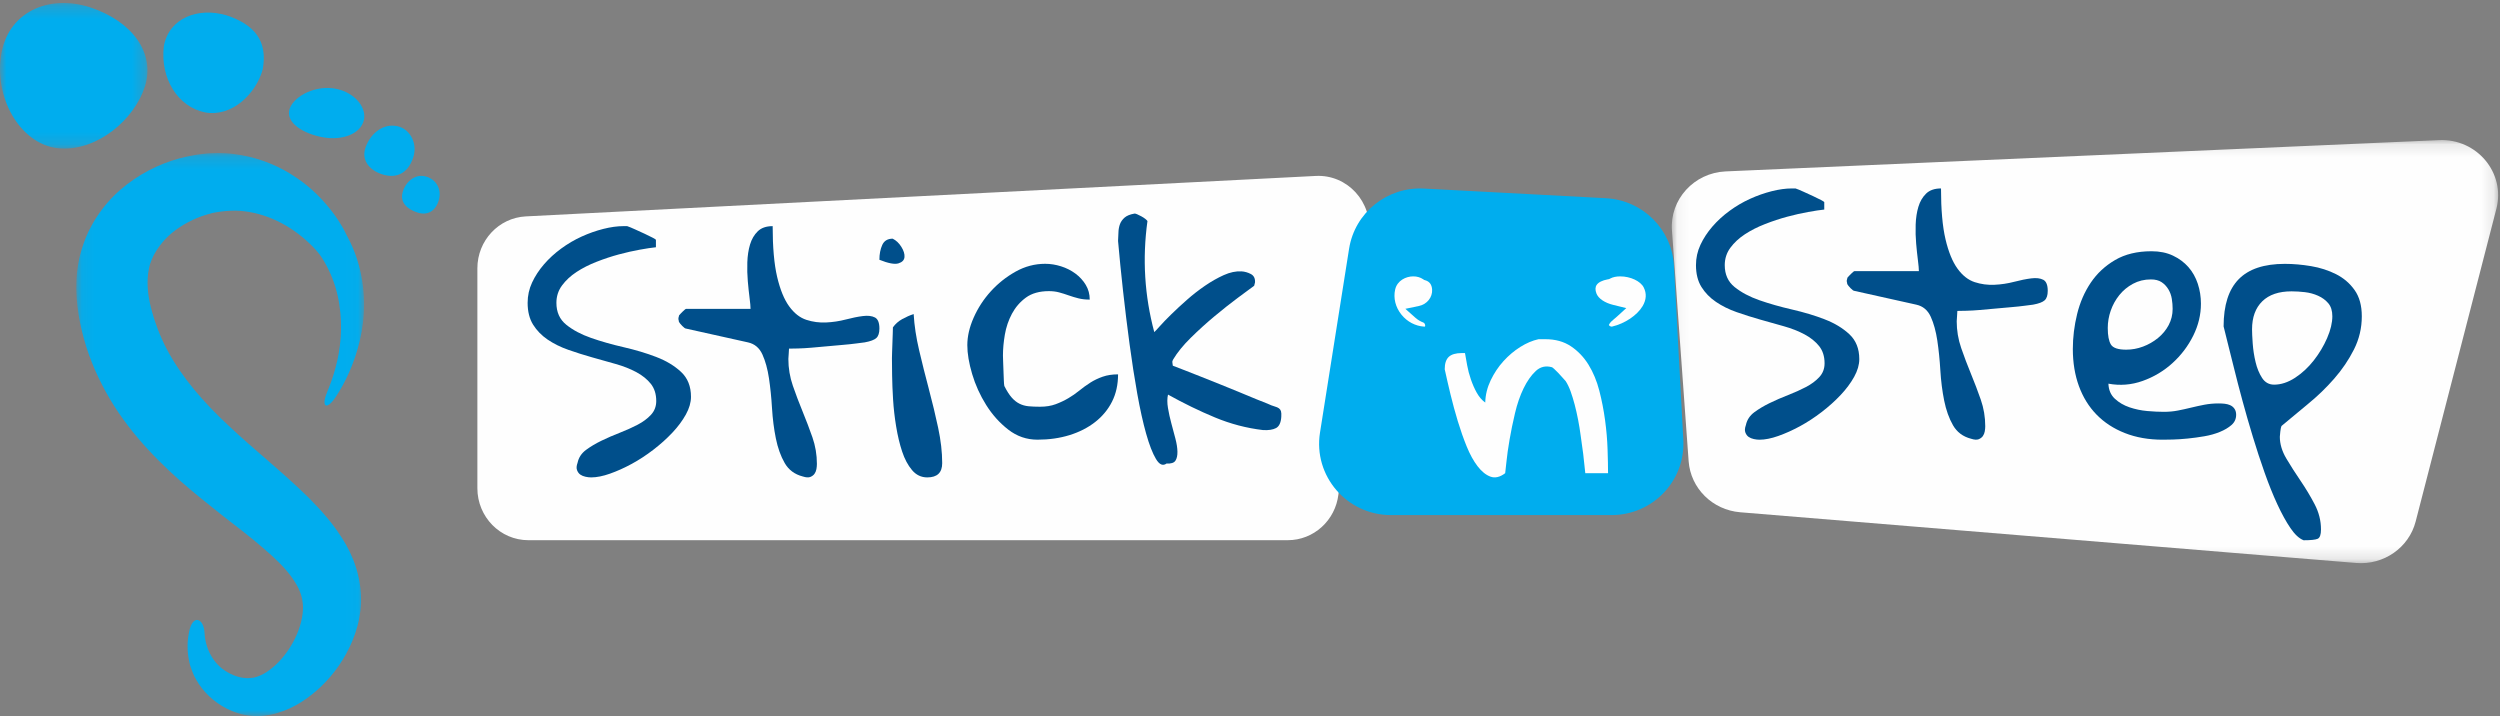 <svg height="57" viewBox="0 0 199 57" width="199" xmlns="http://www.w3.org/2000/svg" xmlns:xlink="http://www.w3.org/1999/xlink"><rect x="0" y="0" width="199" height="57" fill="#808080" stroke="none"/><mask id="a" fill="#fff"><path d="m.075.149h65.777v33.68h-65.777z" fill="#fff" fill-rule="evenodd"/></mask><mask id="b" fill="#fff"><path d="m0 .238h11.736v11.586h-11.736z" fill="#fff" fill-rule="evenodd"/></mask><mask id="c" fill="#fff"><path d="m.069.182h22.907v44.818h-22.907z" fill="#fff" fill-rule="evenodd"/></mask><g fill="none" fill-rule="evenodd"><path d="m102.509 43h-60.451c-2.241 0-4.059-1.853-4.059-4.139v-17.502c0-2.205 1.695-4.023 3.855-4.134l62.882-3.22c2.512-.129 4.532 2.079 4.234 4.625l-2.431 20.722c-.244 2.081-1.975 3.647-4.03 3.647" fill="#fefefe"/><g fill="#004f8b"><path d="m52.237 28.414c-.789-.302-1.654-.561-2.592-.777-.939-.216-1.803-.462-2.592-.737-.789-.275-1.447-.625-1.974-1.048-.526-.423-.789-1.005-.789-1.747 0-.517.149-.979.448-1.384.298-.405.684-.763 1.157-1.074.474-.31 1.008-.582 1.606-.814.596-.233 1.184-.427 1.763-.583.579-.155 1.132-.28 1.658-.375.526-.095.956-.16 1.289-.194v-.596c0-.016-.088-.073-.263-.167-.176-.095-.387-.198-.632-.31-.246-.112-.5-.229-.763-.349-.263-.121-.474-.207-.631-.259h-.29c-.491 0-1.026.074-1.605.22-.579.147-1.154.349-1.724.608-.57.258-1.114.577-1.632.957-.518.379-.974.797-1.369 1.255-.394.457-.71.94-.947 1.449-.237.509-.355 1.047-.355 1.617 0 .69.145 1.268.434 1.734.29.465.675.862 1.158 1.19.482.328 1.03.599 1.645.815.614.216 1.241.414 1.882.595.64.182 1.267.358 1.882.53.613.173 1.162.389 1.645.647.482.259.868.57 1.158.931.289.362.434.82.434 1.372 0 .431-.141.797-.421 1.099-.281.303-.636.565-1.065.79-.431.224-.9.435-1.408.634-.509.198-.996.409-1.461.634-.465.225-.878.471-1.237.737-.359.268-.583.608-.671 1.022-.088.242-.102.44-.039.596.061.155.148.271.263.349.113.078.25.133.408.168.158.034.307.052.448.052.438 0 .938-.099 1.5-.298.562-.198 1.136-.456 1.724-.775.588-.319 1.162-.695 1.724-1.126.561-.431 1.066-.883 1.513-1.358.447-.474.806-.957 1.079-1.449.271-.492.408-.962.408-1.41 0-.828-.263-1.488-.789-1.98-.527-.491-1.184-.888-1.974-1.189"/><path d="m69.643 25.27c-.239-.124-.558-.162-.957-.112-.4.05-.854.141-1.365.275-.51.134-1.033.212-1.569.236-.536.025-1.059-.045-1.569-.211-.51-.167-.966-.524-1.365-1.073-.4-.549-.719-1.33-.957-2.344-.238-1.014-.357-2.361-.357-4.04-.51 0-.906.137-1.187.412-.281.274-.485.624-.613 1.047-.127.424-.2.898-.217 1.422-.016.524-.004 1.027.039 1.509.042.483.089.923.14 1.323.051.399.077.69.077.872h-5.13c-.034 0-.119.066-.255.199-.137.133-.239.241-.306.324-.017.049-.026.091-.026.125-.017.033-.025.074-.025.124 0 .067.008.116.025.15 0 .05.009.091.026.125.034.066.119.17.255.312.136.142.238.212.306.212l4.926 1.097c.527.116.91.437 1.148.96.238.524.412 1.156.523 1.895.11.74.191 1.534.242 2.382.051.848.153 1.65.306 2.407.153.756.387 1.409.702 1.957.315.549.795.907 1.442 1.073.256.083.455.095.6.038.144-.059.255-.142.332-.25.076-.108.127-.233.153-.374.025-.142.038-.278.038-.412 0-.732-.119-1.438-.357-2.121-.239-.681-.498-1.363-.778-2.045-.281-.681-.54-1.367-.779-2.057-.238-.69-.357-1.401-.357-2.132 0-.066.009-.199.026-.399.017-.2.025-.34.025-.424.153 0 .391-.004.715-.013.323-.008.68-.028 1.071-.062.391-.034.808-.07 1.25-.112.442-.041.859-.079 1.251-.112.391-.032.744-.07 1.059-.112.315-.041.54-.07.677-.087.459-.083.769-.199.931-.35.162-.149.242-.399.242-.748 0-.466-.119-.761-.357-.886"/><path d="m71.511 20.966c.302-.092.464-.258.486-.501.021-.241-.061-.514-.248-.814-.188-.301-.418-.518-.691-.652-.403 0-.68.168-.831.501-.151.334-.227.727-.227 1.178.705.283 1.209.379 1.511.288"/><path d="m73.941 30.983c-.275-1.033-.533-2.062-.774-3.086-.241-1.024-.387-1.99-.439-2.897-.31.101-.615.235-.916.403-.302.168-.547.387-.736.655 0 .101-.004.268-.013.504-.009.236-.017.478-.026.731-.009.251-.017.491-.025.718-.009.227-.013.39-.013.491 0 .319.004.773.013 1.361.008.589.034 1.234.077 1.939.043.705.125 1.424.246 2.155.12.73.279 1.394.477 1.99.197.597.46 1.088.787 1.474.326.387.731.58 1.213.58.791 0 1.187-.378 1.187-1.135 0-.873-.108-1.813-.323-2.821-.215-1.008-.461-2.029-.736-3.061"/><path d="m86.784 30.463c-.302.192-.591.4-.867.625-.276.225-.569.429-.881.612-.312.184-.647.342-1.005.475-.358.134-.776.201-1.252.201-.349 0-.651-.013-.908-.038-.257-.025-.495-.091-.715-.2-.22-.108-.427-.271-.619-.487-.193-.217-.391-.525-.592-.925-.018-.084-.033-.242-.041-.476-.01-.232-.019-.479-.028-.738-.009-.258-.018-.504-.027-.737-.01-.234-.014-.392-.014-.476 0-.517.05-1.07.151-1.663.101-.591.289-1.145.564-1.662.276-.516.647-.945 1.115-1.287.468-.341 1.078-.513 1.83-.513.294 0 .564.034.812.1.248.066.5.146.757.238.257.091.518.17.784.236.266.068.564.1.895.1 0-.432-.106-.825-.317-1.174-.212-.35-.487-.65-.826-.9-.34-.251-.72-.442-1.142-.576-.422-.133-.844-.2-1.266-.2-.826 0-1.61.209-2.354.625-.743.417-1.399.937-1.967 1.563-.569.625-1.023 1.321-1.363 2.088-.34.766-.509 1.499-.509 2.199 0 .667.128 1.433.385 2.3.257.866.629 1.687 1.115 2.462.485.775 1.073 1.429 1.761 1.963.688.534 1.463.8 2.326.8.917 0 1.766-.121 2.546-.362.78-.242 1.459-.588 2.036-1.038.578-.45 1.028-.992 1.349-1.626.32-.632.481-1.358.481-2.174-.459 0-.867.062-1.224.187-.358.125-.688.283-.991.475"/><path d="m101.971 32.744c-.029-.099-.083-.178-.165-.24-.082-.061-.199-.112-.35-.153-.152-.041-.344-.116-.578-.227-.2-.075-.498-.193-.89-.353-.393-.159-.831-.341-1.315-.546-.485-.204-1.002-.415-1.554-.633-.552-.215-1.07-.423-1.554-.62-.485-.196-.928-.37-1.33-.523-.402-.152-.695-.264-.879-.34-.011-.098-.023-.183-.035-.256-.013-.073.01-.157.068-.25.326-.546.791-1.118 1.395-1.713.603-.595 1.231-1.164 1.883-1.708.652-.544 1.27-1.033 1.855-1.469.584-.435 1.021-.757 1.309-.967.002-.031.013-.075.034-.131.021-.055.032-.099.034-.131.021-.321-.09-.545-.33-.672-.241-.126-.489-.196-.745-.212-.445-.024-.914.074-1.408.296-.494.223-.993.504-1.494.847-.502.344-.985.719-1.448 1.129-.463.409-.878.793-1.244 1.152-.366.358-.669.672-.909.941-.24.269-.387.426-.441.471-.775-2.899-.956-5.847-.542-8.841-.031-.05-.092-.11-.181-.18-.09-.069-.193-.135-.309-.198-.116-.063-.228-.118-.337-.165-.109-.046-.18-.062-.216-.049-.347.062-.607.168-.779.319-.173.152-.295.326-.368.524-.073.198-.112.414-.119.647-.006.234-.016.464-.031.688.109 1.249.242 2.583.4 4.004.158 1.421.33 2.822.516 4.204.186 1.382.389 2.693.61 3.932.221 1.239.458 2.305.709 3.198.252.894.513 1.566.784 2.017.271.452.551.572.838.362.359.02.595-.054.709-.226.113-.171.167-.41.161-.717-.006-.306-.06-.657-.164-1.05-.103-.394-.211-.796-.321-1.205-.111-.409-.201-.818-.269-1.225-.069-.408-.067-.763.003-1.065 1.259.7 2.505 1.307 3.742 1.82 1.236.514 2.509.848 3.819 1.003.444.026.791-.028 1.039-.16s.387-.429.417-.896c.013-.192.004-.339-.023-.436"/></g><path d="m54.553 33.813-49.033-4.037c-2.206-.182-3.948-1.907-4.105-4.066l-1.329-18.37c-.178-2.463 1.756-4.585 4.28-4.696l56.789-2.49c3.007-.132 5.294 2.608 4.558 5.46l-6.427 24.898c-.538 2.084-2.542 3.482-4.734 3.301" fill="#fefefe" mask="url(#a)" transform="translate(133 11)"/><g fill="#004f8b"><path d="m145.237 25.414c-.789-.302-1.654-.561-2.592-.777-.939-.216-1.803-.462-2.592-.737-.789-.275-1.447-.625-1.974-1.048-.526-.423-.789-1.005-.789-1.747 0-.517.149-.979.448-1.384.298-.405.684-.763 1.157-1.074.474-.31 1.008-.582 1.606-.814.596-.233 1.184-.427 1.763-.583.579-.155 1.132-.28 1.658-.375.526-.095.956-.16 1.289-.194v-.596c0-.016-.088-.073-.263-.167-.176-.095-.387-.198-.632-.31-.246-.112-.5-.229-.763-.349-.263-.121-.474-.207-.631-.259h-.29c-.491 0-1.026.074-1.605.22-.579.147-1.154.349-1.724.608-.57.258-1.114.577-1.632.957-.518.379-.974.797-1.369 1.255-.394.457-.71.94-.947 1.449-.237.509-.355 1.047-.355 1.617 0 .69.145 1.268.434 1.734.29.465.675.862 1.158 1.19.482.328 1.03.599 1.645.815.614.216 1.241.414 1.882.595.64.182 1.267.358 1.881.53.614.173 1.162.389 1.645.647.482.259.868.57 1.158.931.289.362.434.82.434 1.372 0 .431-.141.797-.421 1.099-.281.303-.636.565-1.066.79-.43.224-.899.435-1.408.634-.509.198-.996.409-1.461.634-.465.225-.878.471-1.237.737-.359.268-.583.608-.671 1.022-.088.242-.101.44-.039.596.061.155.148.271.263.349.113.078.25.133.408.168.158.034.307.052.448.052.438 0 .938-.099 1.5-.298.561-.198 1.136-.456 1.723-.775.588-.319 1.162-.695 1.724-1.126.561-.431 1.066-.883 1.513-1.358.447-.474.806-.957 1.079-1.449.271-.492.408-.962.408-1.41 0-.828-.263-1.488-.79-1.98-.527-.491-1.184-.888-1.974-1.189"/><path d="m162.643 22.27c-.239-.124-.557-.162-.957-.112-.4.05-.855.142-1.365.275-.51.134-1.033.212-1.569.236-.536.025-1.059-.045-1.569-.211-.51-.167-.966-.524-1.365-1.073-.4-.549-.719-1.33-.957-2.344-.238-1.014-.357-2.361-.357-4.041-.51 0-.906.138-1.187.412-.281.274-.485.624-.613 1.047-.127.424-.2.898-.217 1.422-.017.524-.004 1.027.039 1.508.042.483.089.923.14 1.323.051.399.077.69.077.872h-5.129c-.035 0-.119.066-.255.199-.137.133-.239.241-.306.324-.016.049-.026.091-.026.125-.017.033-.025.074-.025.124 0 .067.008.116.025.15 0 .05.009.091.026.125.034.066.119.17.255.312.136.142.238.212.306.212l4.925 1.097c.527.116.91.437 1.148.96.238.524.412 1.156.523 1.895.11.74.191 1.534.242 2.382.051.848.153 1.65.306 2.407.153.756.387 1.409.702 1.957.315.549.795.907 1.442 1.073.255.083.455.095.6.038.144-.059.255-.142.332-.25.076-.108.127-.233.153-.374.025-.142.038-.278.038-.412 0-.732-.119-1.438-.357-2.121-.238-.681-.498-1.363-.778-2.045-.281-.681-.54-1.367-.779-2.057-.238-.69-.357-1.401-.357-2.132 0-.066.008-.199.026-.399.017-.199.025-.34.025-.424.153 0 .392-.004.715-.013.323-.008.68-.028 1.071-.062.392-.033.808-.07 1.25-.112.442-.041.859-.079 1.25-.112.391-.032.744-.07 1.059-.112.315-.041.54-.07.677-.087.459-.083.769-.2.931-.35.162-.149.242-.399.242-.747 0-.466-.119-.761-.357-.886"/><path d="m168.014 24.729c.157-.455.385-.867.682-1.237.297-.369.659-.671 1.088-.902.428-.232.904-.348 1.428-.348.349 0 .633.073.852.219.218.145.397.335.537.566.139.232.232.486.275.76.044.276.066.541.066.8 0 .463-.105.893-.315 1.289-.209.395-.494.739-.852 1.031-.359.292-.756.519-1.192.682-.437.164-.882.245-1.337.245-.647 0-1.053-.138-1.219-.412-.166-.275-.249-.713-.249-1.315 0-.463.078-.923.235-1.379m9.514 7.526c-.14-.06-.289-.099-.446-.116-.157-.016-.314-.025-.471-.025-.402 0-.782.035-1.14.103-.358.068-.712.147-1.061.232-.35.086-.699.163-1.049.231-.35.069-.725.103-1.127.103-.384 0-.821-.021-1.311-.064-.489-.043-.961-.142-1.415-.296-.454-.155-.843-.382-1.166-.683-.323-.301-.494-.7-.511-1.198.926.171 1.835.099 2.725-.219.891-.318 1.682-.791 2.372-1.418.69-.627 1.241-1.353 1.651-2.177.411-.825.616-1.676.616-2.552 0-.55-.083-1.078-.249-1.585-.167-.506-.415-.949-.747-1.328-.332-.378-.743-.683-1.232-.915-.49-.232-1.057-.348-1.704-.348-1.136 0-2.101.232-2.896.696-.796.464-1.442 1.066-1.94 1.804-.498.74-.861 1.573-1.088 2.501-.227.928-.341 1.855-.341 2.784 0 1.082.162 2.066.485 2.951.324.885.791 1.64 1.402 2.267.612.628 1.363 1.118 2.254 1.469.891.353 1.896.529 3.015.529.174 0 .44-.005.799-.013.358-.01.751-.035 1.179-.078.428-.042.869-.103 1.323-.18.454-.077.869-.193 1.245-.348.376-.154.685-.338.931-.553.244-.215.367-.486.367-.812 0-.189-.044-.347-.131-.476-.088-.129-.201-.223-.341-.284"/><path d="m185.243 26.904c-.276.634-.631 1.23-1.066 1.785-.435.556-.932 1.017-1.491 1.383-.56.364-1.115.546-1.665.546-.409 0-.728-.178-.959-.534-.231-.356-.404-.777-.519-1.264-.116-.486-.191-.977-.227-1.472-.036-.495-.053-.873-.053-1.134 0-.955.271-1.698.812-2.229.542-.53 1.318-.794 2.331-.794.337 0 .693.022 1.065.065.373.044.723.139 1.052.287.329.148.599.348.812.6.213.253.319.595.319 1.029 0 .521-.137 1.099-.413 1.734m2.184-3.818c-.382-.539-.875-.96-1.478-1.265-.604-.303-1.265-.517-1.984-.638-.719-.121-1.416-.182-2.091-.182-1.651 0-2.876.408-3.675 1.226-.799.817-1.198 2.068-1.198 3.754.053.244.155.656.307 1.238.15.583.323 1.274.519 2.073.195.799.422 1.672.68 2.619.257.948.532 1.904.826 2.868.292.964.603 1.911.932 2.841.329.929.666 1.769 1.012 2.516.346.747.693 1.377 1.039 1.889.346.512.697.838 1.052.977.568 0 .941-.039 1.119-.117.177-.078.266-.326.266-.743 0-.696-.169-1.365-.506-2.007-.337-.643-.71-1.264-1.119-1.864-.409-.599-.785-1.191-1.132-1.772-.346-.583-.519-1.161-.519-1.734 0-.069.013-.213.04-.43.026-.217.057-.361.093-.43.657-.556 1.363-1.142 2.118-1.76.755-.617 1.447-1.286 2.077-2.007.63-.721 1.154-1.494 1.571-2.319.417-.826.626-1.708.626-2.647 0-.851-.191-1.546-.573-2.084"/></g><g fill="#00adee"><path d="m7.209.596c-3.341-1.099-6.666.367-7.143 3.925-.483 3.541 1.734 7.105 4.717 7.292 2.994.203 5.915-2.307 6.753-4.934.83-2.644-.983-5.164-4.326-6.283" mask="url(#b)"/><path d="m20.912 5.526c-.537 1.949-2.468 3.822-4.601 3.419-2.147-.439-3.573-2.698-3.271-5.27.419-2.261 2.735-3.111 4.96-2.464 2.258.736 3.327 2.042 2.912 4.315"/><path d="m28.97 9.543c-.265 1.142-1.753 1.666-3.292 1.381-1.546-.292-2.854-1.114-2.659-2.129.213-1.014 1.848-1.948 3.424-1.774 1.578.169 2.761 1.394 2.527 2.522"/><path d="m32.892 12.532c-.387 1.194-1.237 1.655-2.261 1.401-1.061-.248-1.895-1.056-1.554-2.129.335-1.063 1.287-1.923 2.364-1.79 1.12.111 1.844 1.325 1.452 2.518"/><path d="m34.937 15.899c-.238.883-.886 1.283-1.694 1.023-.825-.257-1.409-.806-1.201-1.585.198-.796.93-1.494 1.772-1.306.863.173 1.37 1.007 1.122 1.868"/><path d="m20.036 19.218c.49-1.164.958-2.636 1.082-4.342.113-1.693-.091-3.632-.959-5.398-.103-.222-.222-.437-.346-.651l-.195-.316-.189-.274c-.4-.502-.687-.764-1.087-1.131-.774-.684-1.671-1.269-2.632-1.678-.962-.411-1.982-.644-2.993-.662-.52.007-.979.036-1.538.137-.194.024-.274.056-.381.083-.099.024-.21.052-.342.095-.251.069-.496.165-.741.258-.97.403-1.884.98-2.564 1.703-.335.364-.622.747-.843 1.147-.052.102-.117.198-.154.303l-.067.154-.035.076-.009.019c.063-.15.011-.023.022-.048l-.024.064-.095.256c-.038.098-.021.09-.037.139l-.065.282c-.166.865-.126 1.876.165 3.024l.104.393.156.526.133.387.156.43c.215.571.469 1.13.759 1.675 1.166 2.178 2.883 4.159 4.878 6.013 1.983 1.877 4.209 3.613 6.355 5.714 1.06 1.069 2.121 2.24 2.979 3.737.86 1.494 1.381 3.376 1.161 5.267l-.088.569c-.041.257-.094.435-.144.646-.11.402-.241.786-.39 1.153-.303.73-.668 1.396-1.084 1.999-.832 1.208-1.854 2.183-3.015 2.927-.587.366-1.216.663-1.893.861-.335.101-.686.171-1.041.211-.177.021-.357.032-.538.032l-.187.003-.095-.007-.197-.016c-.42-.037-.737-.104-1.05-.203-.314-.093-.607-.217-.884-.351-.551-.278-1.03-.622-1.439-1.007-.407-.389-.744-.819-1.006-1.274l-.094-.172-.046-.085-.046-.083-.015-.036-.119-.286c-.081-.212-.195-.505-.236-.724-.218-.922-.178-1.769-.029-2.479.294-1.436 1.167-1.065 1.228.105.058 1.169.636 2.464 1.842 3.133.294.172.618.307.949.387.166.036.333.066.497.072.163.018.341-.006.422-.015l.18-.019.095-.01c.06-.003-.054.001-.038-.001l.014-.004.028-.008c.073-.016.147-.038.222-.065.151-.053.305-.117.463-.204.315-.163.632-.41.944-.683 1.233-1.126 2.27-3.056 2.217-4.774.004-.064-.005.053-.004.035l-.002-.018-.003-.036-.004-.072c-.002-.048-.005-.096-.013-.142-.009-.094-.024-.187-.043-.278-.038-.184-.086-.364-.159-.545-.132-.364-.351-.731-.622-1.123-.543-.783-1.386-1.597-2.345-2.411-.954-.826-2.038-1.656-3.165-2.526-1.121-.882-2.284-1.812-3.444-2.829-2.294-2.039-4.607-4.512-6.184-7.606-.396-.767-.746-1.565-1.042-2.383l-.21-.618-.198-.672-.14-.543-.086-.361-.07-.324c-.357-1.725-.495-3.74.067-5.716.073-.245.139-.477.248-.766.046-.122.112-.306.145-.376l.111-.249.028-.062.048-.111.021-.042.086-.167.174-.333c.112-.225.251-.429.382-.638.536-.828 1.176-1.555 1.877-2.166 1.409-1.215 3.001-2.031 4.644-2.491.413-.107.825-.208 1.244-.273.2-.038.424-.07.661-.094.228-.026.482-.055.625-.054l.603-.019.63.018c.417.022.831.082 1.235.148 1.621.292 3.1.919 4.332 1.765 1.25.823 2.255 1.863 3.064 2.962.198.277.388.555.571.872.204.323.3.557.439.824l.036.061.014.027.028.055.056.11.111.218.201.441c.125.295.242.59.337.887.78 2.388.677 4.687.238 6.548-.449 1.872-1.178 3.366-1.915 4.476-.74 1.113-1.179.792-.685-.377" mask="url(#c)" transform="translate(6 12)"/><path d="m127.836 15.778-14.49-.769c-2.93-.156-5.503 1.914-5.959 4.791l-2.316 14.64c-.545 3.446 2.139 6.561 5.653 6.561h17.554c3.28 0 5.889-2.732 5.714-5.983l-.748-13.871c-.156-2.898-2.489-5.213-5.408-5.368"/></g><g fill="#fefefe"><path d="m115 29.391c0-.456.108-.784.323-.985.215-.201.562-.302 1.042-.302h.248c.049.28.107.604.173.972.066.367.165.744.298 1.129.133.386.289.741.471 1.065.182.324.405.582.67.774.016-.612.161-1.203.434-1.773.273-.569.611-1.077 1.017-1.524.405-.447.852-.823 1.339-1.13.488-.306.972-.512 1.452-.617h.546c.794 0 1.472.188 2.034.565.562.377 1.03.867 1.402 1.471.372.605.657 1.291.856 2.062.199.771.351 1.555.459 2.351.108.797.174 1.568.198 2.312.025.744.038 1.379.038 1.904h-1.811c-.099-1.05-.223-2.057-.372-3.021-.05-.385-.116-.792-.199-1.221-.083-.429-.173-.831-.272-1.209-.099-.377-.208-.727-.323-1.052-.116-.323-.248-.599-.397-.827-.066-.07-.153-.166-.26-.289-.108-.123-.219-.246-.335-.368-.116-.122-.223-.227-.322-.315-.099-.087-.158-.132-.174-.132-.496-.139-.926-.038-1.29.303-.364.341-.686.801-.968 1.379-.281.577-.508 1.234-.682 1.971-.174.736-.319 1.44-.434 2.114-.116.675-.199 1.261-.248 1.761-.05.499-.083.8-.1.906-.413.315-.802.408-1.166.277-.364-.132-.707-.407-1.03-.828-.323-.42-.612-.946-.868-1.576-.256-.63-.492-1.3-.707-2.009-.215-.71-.409-1.423-.583-2.142-.173-.718-.327-1.384-.459-1.996"/><path d="m128.285 26c-.077 0-.177-.058-.222-.13.101-.213.238-.322.371-.432.095-.078.19-.157.279-.239l.739-.674-1.062-.261c-.656-.162-1.158-.504-1.31-.893-.112-.287-.105-.523.02-.7.141-.202.448-.355.862-.431l.123-.023.106-.055c.201-.106.469-.162.776-.162.814 0 1.62.377 1.872.879.243.481.212.982-.089 1.49-.435.733-1.414 1.388-2.435 1.628z"/><path d="m113.356 25.999c-.69-.045-1.345-.39-1.796-.947-.48-.591-.663-1.323-.505-2.009.165-.717.862-1.044 1.44-1.044.296 0 .569.08.791.231l.078.053.092.028c.336.1.512.34.54.733.043.615-.407 1.179-1.045 1.312l-1.085.226.802.714c.184.162.394.289.626.376.09.033.126.124.137.163.027.087.006.151-.004.163l-.046.001z"/></g></g></svg>